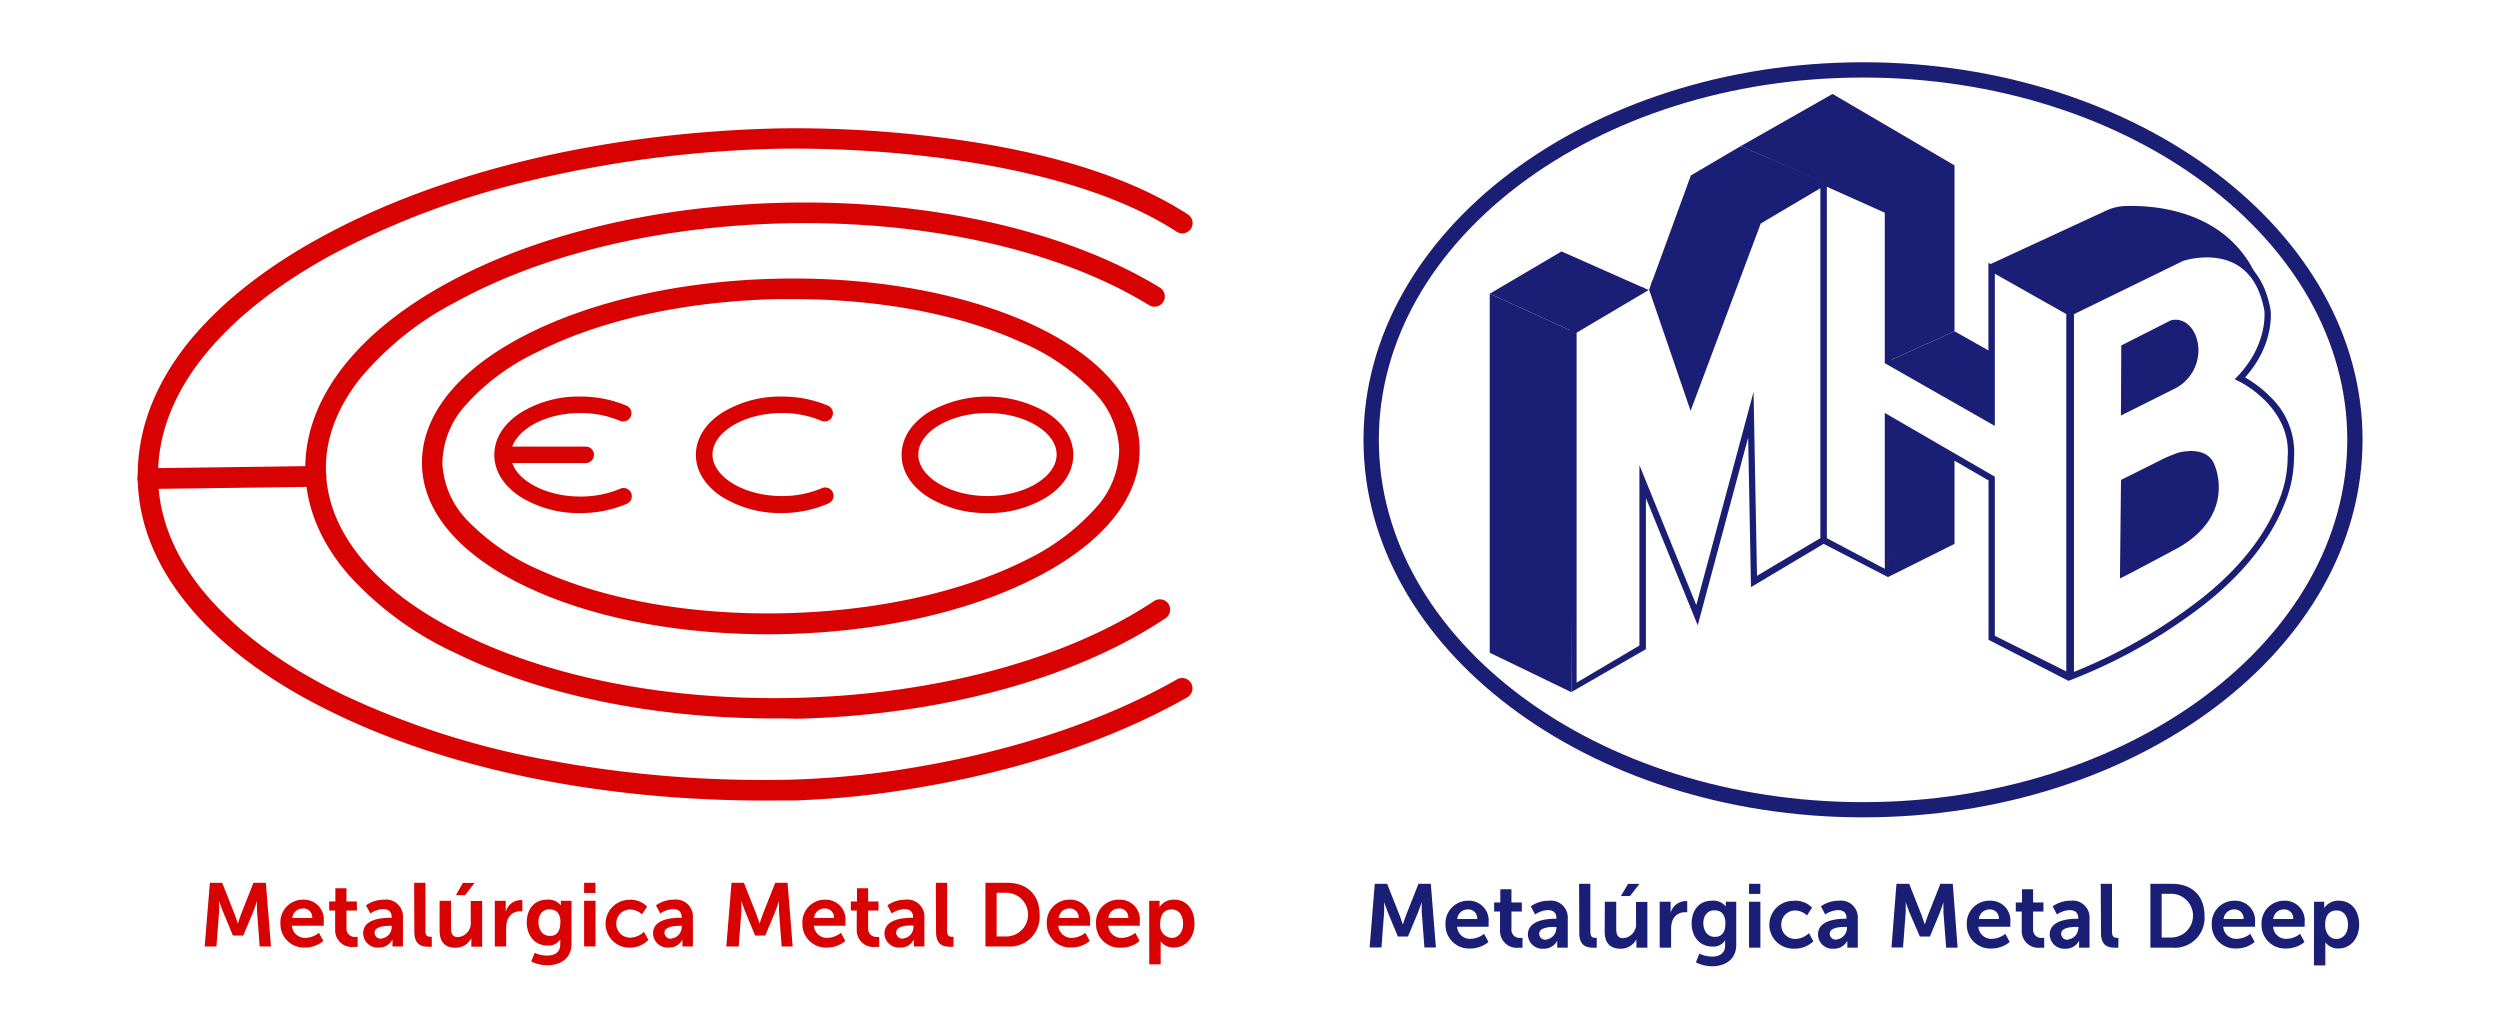 <svg id="Capa_1" data-name="Capa 1" xmlns="http://www.w3.org/2000/svg" viewBox="0 0 361.41 148.71"><defs><style>.cls-1{fill:#d90202;}.cls-2{fill:#1a1e74;}</style></defs><path class="cls-1" d="M111,91.69c-12.77,0-24.77-2.27-34-6.45-10.18-4.6-15.87-11-16-18.09S66.2,53.4,76.16,48.34c9.61-4.88,22.44-7.74,36.13-8.05s26.63,2,36.46,6.41c10.17,4.6,15.87,11,16,18.1h0c.15,7.07-5.24,13.75-15.2,18.8-9.61,4.89-22.45,7.75-36.13,8.06Q112.22,91.69,111,91.69Zm3.76-48.45-2.4,0c-13.24.3-25.62,3-34.84,7.73a32.05,32.05,0,0,0-10.17,7.56,12.75,12.75,0,0,0-3.4,8.52,12.78,12.78,0,0,0,3.78,8.35,32.24,32.24,0,0,0,10.5,7.1c9.42,4.26,21.91,6.45,35.16,6.15S139,85.63,148.23,81a32.45,32.45,0,0,0,10.17-7.57,12.71,12.71,0,0,0,3.39-8.51h0A12.64,12.64,0,0,0,158,56.52a32,32,0,0,0-10.49-7.1C138.66,45.41,127.1,43.24,114.75,43.24Z"/><path class="cls-1" d="M111.93,103.86c-17.4,0-33.75-3.37-46.32-9.57A47.43,47.43,0,0,1,50.2,82.88c-3.9-4.6-5.94-9.55-6.06-14.73s1.7-10.22,5.38-15C53,48.66,58,44.59,64.41,41.06c13-7.16,30.36-11.33,48.9-11.75,21-.48,40.85,4,54.37,12.27a1.49,1.49,0,1,1-1.56,2.54c-13-8-32.26-12.29-52.74-11.83-18.07.41-34.95,4.45-47.53,11.39a44.57,44.57,0,0,0-14,11.3C48.62,59.2,47,63.6,47.12,68.08S49,76.89,52.47,81s8.28,7.61,14.46,10.67c12.89,6.35,29.93,9.63,48,9.22,20.33-.46,39.25-5.58,51.91-14a1.49,1.49,0,0,1,1.66,2.48c-13.12,8.77-32.62,14.07-53.5,14.54C114,103.85,113,103.86,111.93,103.86Z"/><path class="cls-1" d="M110.55,115.73c-23.32,0-45.21-4.4-62-12.51C39.75,99,32.82,94,27.91,88.34c-5.18-6-7.88-12.39-8-19.1S22.13,56,27,49.79C31.69,43.92,38.38,38.6,46.94,34c17.44-9.39,40.75-14.87,65.63-15.44a167.83,167.83,0,0,1,21.65,1.1C150.38,21.51,163,25.34,171.73,31a1.49,1.49,0,1,1-1.63,2.5c-10.37-6.77-25.4-9.67-36.18-10.91a165,165,0,0,0-21.27-1.09A169.91,169.91,0,0,0,77.11,26,119,119,0,0,0,48.36,36.62c-8.2,4.42-14.59,9.47-19,15s-6.65,11.53-6.51,17.53S25.45,81,30.16,86.38,41.41,96.49,49.8,100.53A119.16,119.16,0,0,0,79,109.84a169.18,169.18,0,0,0,35.7,2.86h0a128.26,128.26,0,0,0,18.4-1.92c9.79-1.69,24.16-5.24,37.06-12.57a1.49,1.49,0,0,1,1.47,2.6c-13.29,7.55-28.05,11.19-38.09,12.91a128.14,128.14,0,0,1-18.8,2C113.35,115.71,112,115.73,110.55,115.73Z"/><path class="cls-1" d="M21.37,70.69a1.49,1.49,0,0,1,0-3l24.3-.32h0a1.49,1.49,0,0,1,0,3l-24.3.32Z"/><path class="cls-1" d="M113,74.17a16,16,0,0,1-8.57-2.31c-2.47-1.59-3.83-3.76-3.83-6.11s1.36-4.52,3.83-6.11A16,16,0,0,1,113,57.33a17,17,0,0,1,6.69,1.31,1.19,1.19,0,1,1-.94,2.19A14.63,14.63,0,0,0,113,59.71c-5.43,0-10,2.77-10,6s4.59,6,10,6a14.7,14.7,0,0,0,5.8-1.13,1.19,1.19,0,1,1,1,2.18A16.87,16.87,0,0,1,113,74.17Z"/><path class="cls-1" d="M142.75,74.17a16,16,0,0,1-8.58-2.31c-2.47-1.59-3.83-3.76-3.83-6.11s1.36-4.52,3.83-6.11a17.07,17.07,0,0,1,17.15,0c2.48,1.59,3.84,3.76,3.84,6.11s-1.36,4.52-3.84,6.11A15.94,15.94,0,0,1,142.75,74.17Zm0-14.46c-5.44,0-10,2.77-10,6s4.59,6,10,6,10-2.76,10-6S148.18,59.71,142.75,59.71Z"/><path class="cls-1" d="M91.24,71.26a1.19,1.19,0,0,0-1.57-.61,14.7,14.7,0,0,1-5.8,1.13c-4.76,0-8.87-2.12-9.82-4.84H84.68a1.19,1.19,0,0,0,0-2.38H74.05c1-2.73,5.06-4.85,9.82-4.85a14.67,14.67,0,0,1,5.75,1.12,1.19,1.19,0,0,0,.94-2.19,17,17,0,0,0-6.69-1.31,15.94,15.94,0,0,0-8.57,2.31c-2.48,1.59-3.84,3.76-3.84,6.11s1.36,4.52,3.84,6.11a15.94,15.94,0,0,0,8.57,2.31,16.91,16.91,0,0,0,6.75-1.34A1.2,1.2,0,0,0,91.24,71.26Z"/><path class="cls-1" d="M30.34,127.62h1.78l1.8,4.55c.21.55.47,1.35.47,1.35h0s.24-.8.45-1.35l1.8-4.55h1.79l.74,9.2H37.54l-.39-5.14c0-.61,0-1.43,0-1.43h0s-.27.9-.49,1.43l-1.49,3.56H33.67l-1.48-3.56c-.22-.53-.51-1.44-.51-1.44h0s0,.83,0,1.44l-.39,5.14H29.59Z"/><path class="cls-1" d="M43.87,130.06a2.86,2.86,0,0,1,2.93,3.13c0,.2,0,.64,0,.64H42.2a1.89,1.89,0,0,0,2,1.75,3.25,3.25,0,0,0,1.91-.73l.63,1.18a4.11,4.11,0,0,1-2.65.95,3.39,3.39,0,0,1-3.55-3.46A3.26,3.26,0,0,1,43.87,130.06Zm1.27,2.64a1.27,1.27,0,0,0-1.31-1.37,1.54,1.54,0,0,0-1.58,1.37Z"/><path class="cls-1" d="M48.45,131.63h-.86v-1.31h.89v-1.91h1.61v1.91h1.5v1.31h-1.5v2.56a1.18,1.18,0,0,0,1.31,1.25,1.36,1.36,0,0,0,.3,0v1.44a2.87,2.87,0,0,1-.51,0,2.41,2.41,0,0,1-2.74-2.49Z"/><path class="cls-1" d="M56.4,132.68h.22v-.09c0-.87-.54-1.17-1.27-1.17a3.56,3.56,0,0,0-1.81.63l-.63-1.17a4.48,4.48,0,0,1,2.6-.82,2.45,2.45,0,0,1,2.74,2.63v4.13H56.74v-.54c0-.26,0-.47,0-.47h0a2.15,2.15,0,0,1-2,1.17,2.08,2.08,0,0,1-2.24-2.06C52.49,132.82,55.32,132.68,56.4,132.68Zm-1.26,3A1.69,1.69,0,0,0,56.63,134v-.16h-.28c-.84,0-2.2.12-2.2,1A.87.87,0,0,0,55.14,135.69Z"/><path class="cls-1" d="M59.87,127.62H61.5v6.9c0,.72.25.9.68.9h.24v1.44a3.55,3.55,0,0,1-.52,0c-.9,0-2-.24-2-2.13Z"/><path class="cls-1" d="M63.55,130.22H65.2v3.91c0,.8.2,1.34,1,1.34a2,2,0,0,0,1.85-2.22v-3h1.65v6.6H68.14v-.75c0-.26,0-.47,0-.47h0a2.56,2.56,0,0,1-2.3,1.38c-1.41,0-2.29-.72-2.29-2.52Zm3.36-2.58H68.6l-1.36,1.76H65.92Z"/><path class="cls-1" d="M71.53,130.22h1.58v1.14a3.85,3.85,0,0,1,0,.46h0a2.29,2.29,0,0,1,2.1-1.7,1.75,1.75,0,0,1,.3,0v1.62a2.49,2.49,0,0,0-.39,0,1.88,1.88,0,0,0-1.8,1.39,3.34,3.34,0,0,0-.15,1.07v2.62H71.53Z"/><path class="cls-1" d="M79.12,138.14c1,0,1.87-.42,1.87-1.6v-.39c0-.16,0-.35,0-.35h0a2,2,0,0,1-1.84.89c-1.9,0-3-1.53-3-3.34s1-3.29,2.93-3.29a2.25,2.25,0,0,1,2,.84h0a1.62,1.62,0,0,1,0-.18v-.5h1.54v6.2c0,2.27-1.76,3.12-3.48,3.12A5.26,5.26,0,0,1,76.8,139l.49-1.25A4.51,4.51,0,0,0,79.12,138.14Zm1.9-4.78c0-1.5-.73-1.9-1.63-1.9s-1.55.72-1.55,1.84.59,2,1.66,2C80.29,135.31,81,134.85,81,133.36Z"/><path class="cls-1" d="M84.44,127.62h1.64v1.47H84.44Zm0,2.6h1.65v6.6H84.44Z"/><path class="cls-1" d="M91,130.06a3.38,3.38,0,0,1,2.54,1l-.73,1.13a2.57,2.57,0,0,0-1.72-.71,2,2,0,0,0-2,2,2,2,0,0,0,2.06,2.07,3.05,3.05,0,0,0,1.95-.84l.63,1.16A3.74,3.74,0,0,1,91,137a3.46,3.46,0,1,1,0-6.92Z"/><path class="cls-1" d="M98.32,132.68h.22v-.09c0-.87-.55-1.17-1.27-1.17a3.57,3.57,0,0,0-1.82.63l-.62-1.17a4.47,4.47,0,0,1,2.59-.82,2.45,2.45,0,0,1,2.75,2.63v4.13H98.65v-.54a3.71,3.71,0,0,1,0-.47h0a2.11,2.11,0,0,1-2,1.17,2.08,2.08,0,0,1-2.24-2.06C94.41,132.82,97.24,132.68,98.32,132.68Zm-1.26,3A1.69,1.69,0,0,0,98.55,134v-.16h-.28c-.85,0-2.21.12-2.21,1A.88.88,0,0,0,97.06,135.69Z"/><path class="cls-1" d="M105.75,127.62h1.79l1.8,4.55c.21.55.47,1.35.47,1.35h0s.25-.8.46-1.35l1.8-4.55h1.78l.74,9.2H113l-.39-5.14c0-.61,0-1.43,0-1.43h0s-.27.9-.49,1.43l-1.49,3.56h-1.47l-1.47-3.56c-.22-.53-.51-1.44-.51-1.44h0s0,.83,0,1.44l-.39,5.14H105Z"/><path class="cls-1" d="M119.29,130.06a2.86,2.86,0,0,1,2.93,3.13c0,.2,0,.64,0,.64h-4.56a1.88,1.88,0,0,0,2,1.75,3.24,3.24,0,0,0,1.9-.73l.64,1.18a4.12,4.12,0,0,1-2.66.95,3.38,3.38,0,0,1-3.54-3.46A3.26,3.26,0,0,1,119.29,130.06Zm1.27,2.64a1.28,1.28,0,0,0-1.31-1.37,1.54,1.54,0,0,0-1.58,1.37Z"/><path class="cls-1" d="M123.86,131.63H123v-1.31h.89v-1.91h1.61v1.91H127v1.31h-1.5v2.56a1.18,1.18,0,0,0,1.31,1.25,1.21,1.21,0,0,0,.29,0v1.44a2.68,2.68,0,0,1-.5,0,2.42,2.42,0,0,1-2.75-2.49Z"/><path class="cls-1" d="M131.82,132.68H132v-.09c0-.87-.55-1.17-1.27-1.17a3.57,3.57,0,0,0-1.82.63l-.62-1.17a4.43,4.43,0,0,1,2.59-.82,2.45,2.45,0,0,1,2.75,2.63v4.13h-1.52v-.54a3.71,3.71,0,0,1,0-.47h0a2.11,2.11,0,0,1-2,1.17,2.08,2.08,0,0,1-2.25-2.06C127.9,132.82,130.74,132.68,131.82,132.68Zm-1.26,3a1.69,1.69,0,0,0,1.49-1.73v-.16h-.29c-.84,0-2.2.12-2.2,1A.88.88,0,0,0,130.56,135.69Z"/><path class="cls-1" d="M135.29,127.62h1.63v6.9c0,.72.25.9.67.9h.25v1.44a3.73,3.73,0,0,1-.52,0c-.91,0-2-.24-2-2.13Z"/><path class="cls-1" d="M142.46,127.62h3.14c2.84,0,4.69,1.69,4.69,4.59a4.31,4.31,0,0,1-4.69,4.61h-3.14Zm3,7.76a3.16,3.16,0,0,0,0-6.32h-1.38v6.32Z"/><path class="cls-1" d="M154.67,130.06a2.85,2.85,0,0,1,2.92,3.13c0,.2,0,.64,0,.64H153a1.89,1.89,0,0,0,2,1.75,3.24,3.24,0,0,0,1.9-.73l.64,1.18a4.15,4.15,0,0,1-2.66.95,3.39,3.39,0,0,1-3.55-3.46A3.27,3.27,0,0,1,154.67,130.06Zm1.27,2.64a1.28,1.28,0,0,0-1.31-1.37,1.54,1.54,0,0,0-1.58,1.37Z"/><path class="cls-1" d="M161.84,130.06a2.86,2.86,0,0,1,2.93,3.13c0,.2,0,.64,0,.64h-4.56a1.89,1.89,0,0,0,2,1.75,3.25,3.25,0,0,0,1.91-.73l.63,1.18A4.11,4.11,0,0,1,162,137a3.39,3.39,0,0,1-3.55-3.46A3.26,3.26,0,0,1,161.84,130.06Zm1.27,2.64a1.27,1.27,0,0,0-1.31-1.37,1.54,1.54,0,0,0-1.58,1.37Z"/><path class="cls-1" d="M166.13,130.22h1.5v.47c0,.25,0,.46,0,.46h0a2.37,2.37,0,0,1,2.13-1.09c1.78,0,2.92,1.41,2.92,3.46s-1.28,3.46-3,3.46a2.27,2.27,0,0,1-1.89-.91h0a4.87,4.87,0,0,1,0,.57v2.77h-1.65Zm3.24,5.37c.91,0,1.66-.74,1.66-2.05s-.68-2.07-1.65-2.07-1.66.62-1.66,2.09A1.81,1.81,0,0,0,169.37,135.59Z"/><polygon class="cls-2" points="282.55 65.95 282.55 78.63 272.94 83.42 272.94 70.11 272.94 60.49 282.55 65.95"/><path class="cls-2" d="M306.66,49.94l7.14-3.62c2-.54,3.78,1.21,4,3.89h0a6.22,6.22,0,0,1-3.19,5.86l-8,4"/><polygon class="cls-2" points="227.13 100.05 215.36 94.36 215.36 42.46 227.44 47.95 227.13 100.05"/><polygon class="cls-2" points="282.55 41.31 282.55 23.91 264.92 13.58 251.65 21.12 272.94 30.47 272.94 52.23 282.55 47.89 282.55 41.31"/><polygon class="cls-2" points="282.55 47.89 287.92 50.92 287.92 60.77 272.94 52.23 282.55 47.89"/><path class="cls-2" d="M306.94,29.8a7.15,7.15,0,0,0-2.16.51l-.2.09h0l-17,7.86,11.56,6.89,16.92-8.06C324,35.43,326.45,40.49,327,42,323.14,30.05,310.93,29.61,306.94,29.8Z"/><path class="cls-2" d="M327,42c0,.14.09.28.13.43A2.58,2.58,0,0,0,327,42Z"/><path class="cls-2" d="M320.26,67.54c-.76-2.66-3.56-2.49-5.15-2.16-.54.13-2.13.82-2.13.82l-6.36,3.18-.15,14.25c.85-.38,8.37-4.41,8.37-4.41C323.2,74.49,320.26,67.54,320.26,67.54Z"/><path class="cls-2" d="M269.33,118.16c-39.82,0-72.22-24.48-72.22-54.57S229.51,9,269.33,9s72.21,24.48,72.21,54.57S309.15,118.16,269.33,118.16Zm0-106.95c-38.61,0-70,23.5-70,52.38s31.42,52.37,70,52.37,70-23.49,70-52.37S307.94,11.21,269.33,11.21Z"/><path class="cls-2" d="M328.08,57.24a17.17,17.17,0,0,0-3.52-2.68c4.3-4.81,3.71-9.56,3.68-9.76-.63-3.5-2.12-6-4.45-7.32-3.79-2.23-8.36-.7-8.55-.63l-16,7.81L287.45,38V60L273.4,52V30.16L264.1,26v-.4l-.39.23-.54-.24v.56l-9.33,5.52-.05,0-9.34,25-5.49-16-.06-.18-.5,1.39,6,17.51,10.14-27.08,8.62-5.1V77.79L254,83.24l-.5-26.58-8.28,30.81L237,67.23V93.32l-9.08,5.37V48.1l10.42-6.17-1.05-.46L227,47.57l.15,52.48,10.79-6.2V72l7.49,18.4,7.29-27.14.41,21.62,10.51-6.26,9.32,4.82.46-22.13,14.05,8.14V92.49l11.41,5.86.15.08.16-.07.32-.12a76.29,76.29,0,0,0,19.13-10.85c7-5.46,10.18-10.89,11.59-14.49a17.66,17.66,0,0,0,1.4-6.63A11.13,11.13,0,0,0,328.08,57.24ZM298.71,97.06l-10.33-5.15v-23l-15.91-9.22V82.23L264.1,77.8V27l8.37,3.75V52.5l15.91,9.07v-22l10.33,5.83Zm32-30.77a16.75,16.75,0,0,1-1.34,6.27c-2.48,6.32-7.51,11.16-11.3,14.1a75.55,75.55,0,0,1-18.25,10.47V45.42l15.78-7.7c.29-.1,4.45-1.38,7.75.56,2.08,1.22,3.43,3.46,4,6.66,0,.05.55,4.82-3.86,9.43l-.44.46.58.28c.08,0,7.76,3.77,7.07,11.11v.07Z"/><polygon class="cls-2" points="215.36 42.46 227.44 47.95 237.81 41.7 225.74 36.35 215.36 42.46"/><polygon class="cls-2" points="251.65 21.12 244.44 25.36 238.65 41.21 244.43 58.03 254.17 32.02 263.64 26.3 251.65 21.12"/><path class="cls-2" d="M198.74,127.77h1.79l1.8,4.55c.21.54.47,1.34.47,1.34h0s.25-.8.46-1.34l1.8-4.55h1.78l.74,9.2h-1.66l-.39-5.15c0-.6,0-1.42,0-1.42h0s-.28.89-.5,1.42l-1.49,3.57h-1.46l-1.48-3.57c-.22-.53-.5-1.43-.5-1.43h0s0,.83,0,1.43l-.39,5.15H198Z"/><path class="cls-2" d="M212.28,130.21a2.85,2.85,0,0,1,2.92,3.13c0,.19,0,.63,0,.63h-4.56a1.87,1.87,0,0,0,2,1.75,3.26,3.26,0,0,0,1.9-.72l.64,1.18a4.14,4.14,0,0,1-2.66.94,3.39,3.39,0,0,1-3.55-3.46A3.26,3.26,0,0,1,212.28,130.21Zm1.27,2.64a1.28,1.28,0,0,0-1.31-1.38,1.54,1.54,0,0,0-1.58,1.38Z"/><path class="cls-2" d="M216.85,131.77H216v-1.31h.89v-1.9h1.61v1.9H220v1.31h-1.5v2.57a1.16,1.16,0,0,0,1.3,1.24,1.25,1.25,0,0,0,.3,0V137a2.68,2.68,0,0,1-.5,0,2.42,2.42,0,0,1-2.75-2.49Z"/><path class="cls-2" d="M224.8,132.82H225v-.09c0-.87-.54-1.16-1.27-1.16a3.56,3.56,0,0,0-1.81.63l-.62-1.18a4.46,4.46,0,0,1,2.59-.81,2.45,2.45,0,0,1,2.75,2.62V137h-1.52v-.55a3.44,3.44,0,0,1,0-.46h0a2.14,2.14,0,0,1-2,1.16,2.08,2.08,0,0,1-2.24-2.06C220.89,133,223.73,132.82,224.8,132.82Zm-1.25,3A1.7,1.7,0,0,0,225,134.1V134h-.29c-.84,0-2.2.11-2.2,1A.88.88,0,0,0,223.55,135.84Z"/><path class="cls-2" d="M228.28,127.77h1.63v6.89c0,.73.24.91.67.91a1.72,1.72,0,0,0,.25,0V137a3.73,3.73,0,0,1-.52,0c-.91,0-2-.23-2-2.12Z"/><path class="cls-2" d="M232,130.36h1.65v3.91c0,.81.21,1.35,1,1.35a2,2,0,0,0,1.86-2.23v-3h1.64V137h-1.58v-.75a3.71,3.71,0,0,1,0-.47h0a2.54,2.54,0,0,1-2.29,1.37c-1.41,0-2.3-.71-2.3-2.51Zm3.36-2.58H237l-1.36,1.76h-1.32Z"/><path class="cls-2" d="M239.93,130.36h1.58v1.14c0,.25,0,.47,0,.47h0a2.28,2.28,0,0,1,2.1-1.7,1.61,1.61,0,0,1,.3,0v1.61a3.71,3.71,0,0,0-.39,0,1.87,1.87,0,0,0-1.8,1.38,3.71,3.71,0,0,0-.14,1.08V137h-1.65Z"/><path class="cls-2" d="M247.52,138.29c1,0,1.87-.43,1.87-1.61v-.39a2.89,2.89,0,0,1,0-.35h0a2,2,0,0,1-1.84.9c-1.89,0-3-1.53-3-3.34s1-3.29,2.93-3.29a2.25,2.25,0,0,1,2,.84h0a.83.83,0,0,1,0-.18v-.51H251v6.2c0,2.27-1.77,3.13-3.49,3.13a5.32,5.32,0,0,1-2.34-.57l.49-1.26A4.41,4.41,0,0,0,247.52,138.29Zm1.91-4.78c0-1.5-.74-1.91-1.63-1.91s-1.56.73-1.56,1.84.6,2,1.66,2C248.69,135.45,249.43,135,249.43,133.51Z"/><path class="cls-2" d="M252.85,127.77h1.63v1.46h-1.63Zm0,2.59h1.64V137h-1.64Z"/><path class="cls-2" d="M259.42,130.21a3.38,3.38,0,0,1,2.54,1l-.73,1.13a2.59,2.59,0,0,0-1.72-.72,2,2,0,0,0-2,2.05,2,2,0,0,0,2.06,2.07,3,3,0,0,0,1.94-.84l.64,1.17a3.78,3.78,0,0,1-2.72,1.07,3.46,3.46,0,1,1,0-6.91Z"/><path class="cls-2" d="M266.72,132.82h.22v-.09c0-.87-.54-1.16-1.27-1.16a3.56,3.56,0,0,0-1.81.63l-.62-1.18a4.46,4.46,0,0,1,2.59-.81,2.44,2.44,0,0,1,2.74,2.62V137h-1.51v-.55a3.44,3.44,0,0,1,0-.46h0a2.15,2.15,0,0,1-2,1.16,2.08,2.08,0,0,1-2.24-2.06C262.81,133,265.65,132.82,266.72,132.82Zm-1.25,3A1.7,1.7,0,0,0,267,134.1V134h-.29c-.84,0-2.2.11-2.2,1A.88.88,0,0,0,265.47,135.84Z"/><path class="cls-2" d="M274.16,127.77H276l1.8,4.55c.2.54.46,1.34.46,1.34h0s.24-.8.45-1.34l1.8-4.55h1.79L283,137h-1.66l-.39-5.15c0-.6,0-1.42,0-1.42h0s-.27.89-.49,1.42L279,135.39h-1.46L276,131.82c-.22-.53-.5-1.43-.5-1.43h0s0,.83,0,1.43l-.39,5.15h-1.67Z"/><path class="cls-2" d="M287.69,130.21a2.85,2.85,0,0,1,2.93,3.13c0,.19,0,.63,0,.63H286a1.88,1.88,0,0,0,2,1.75,3.26,3.26,0,0,0,1.9-.72l.63,1.18a4.13,4.13,0,0,1-2.65.94,3.39,3.39,0,0,1-3.55-3.46A3.26,3.26,0,0,1,287.69,130.21Zm1.27,2.64a1.27,1.27,0,0,0-1.3-1.38,1.55,1.55,0,0,0-1.59,1.38Z"/><path class="cls-2" d="M292.27,131.77h-.86v-1.31h.9v-1.9h1.6v1.9h1.5v1.31h-1.5v2.57a1.17,1.17,0,0,0,1.31,1.24,1.36,1.36,0,0,0,.3,0V137a2.87,2.87,0,0,1-.51,0,2.41,2.41,0,0,1-2.74-2.49Z"/><path class="cls-2" d="M300.22,132.82h.22v-.09c0-.87-.54-1.16-1.27-1.16a3.56,3.56,0,0,0-1.81.63l-.62-1.18a4.46,4.46,0,0,1,2.59-.81,2.44,2.44,0,0,1,2.74,2.62V137h-1.51v-.55c0-.26,0-.46,0-.46h0a2.15,2.15,0,0,1-2,1.16,2.08,2.08,0,0,1-2.24-2.06C296.31,133,299.15,132.82,300.22,132.82Zm-1.26,3a1.7,1.7,0,0,0,1.49-1.74V134h-.28c-.84,0-2.2.11-2.2,1A.87.87,0,0,0,299,135.84Z"/><path class="cls-2" d="M303.69,127.77h1.63v6.89c0,.73.25.91.68.91a1.5,1.5,0,0,0,.24,0V137a3.49,3.49,0,0,1-.51,0c-.91,0-2-.23-2-2.12Z"/><path class="cls-2" d="M310.87,127.77H314c2.84,0,4.69,1.68,4.69,4.59A4.31,4.31,0,0,1,314,137h-3.13Zm3,7.76a3.16,3.16,0,0,0,0-6.32h-1.37v6.32Z"/><path class="cls-2" d="M323.07,130.21a2.86,2.86,0,0,1,2.93,3.13c0,.19,0,.63,0,.63H321.4a1.87,1.87,0,0,0,2,1.75,3.31,3.31,0,0,0,1.91-.72l.63,1.18a4.13,4.13,0,0,1-2.65.94,3.39,3.39,0,0,1-3.55-3.46A3.26,3.26,0,0,1,323.07,130.21Zm1.27,2.64a1.28,1.28,0,0,0-1.31-1.38,1.54,1.54,0,0,0-1.58,1.38Z"/><path class="cls-2" d="M330.25,130.21a2.85,2.85,0,0,1,2.92,3.13c0,.19,0,.63,0,.63h-4.56a1.87,1.87,0,0,0,2,1.75,3.26,3.26,0,0,0,1.9-.72l.64,1.18a4.14,4.14,0,0,1-2.66.94,3.39,3.39,0,0,1-3.55-3.46A3.26,3.26,0,0,1,330.25,130.21Zm1.27,2.64a1.28,1.28,0,0,0-1.31-1.38,1.54,1.54,0,0,0-1.58,1.38Z"/><path class="cls-2" d="M334.53,130.36H336v.48a3.38,3.38,0,0,1,0,.45h0a2.36,2.36,0,0,1,2.12-1.08c1.79,0,2.93,1.41,2.93,3.45s-1.28,3.46-3,3.46a2.28,2.28,0,0,1-1.89-.9h0a4.87,4.87,0,0,1,0,.57v2.77h-1.65Zm3.24,5.38c.91,0,1.66-.74,1.66-2.05s-.67-2.07-1.64-2.07-1.66.62-1.66,2.08C336.13,134.73,336.68,135.74,337.77,135.74Z"/></svg>